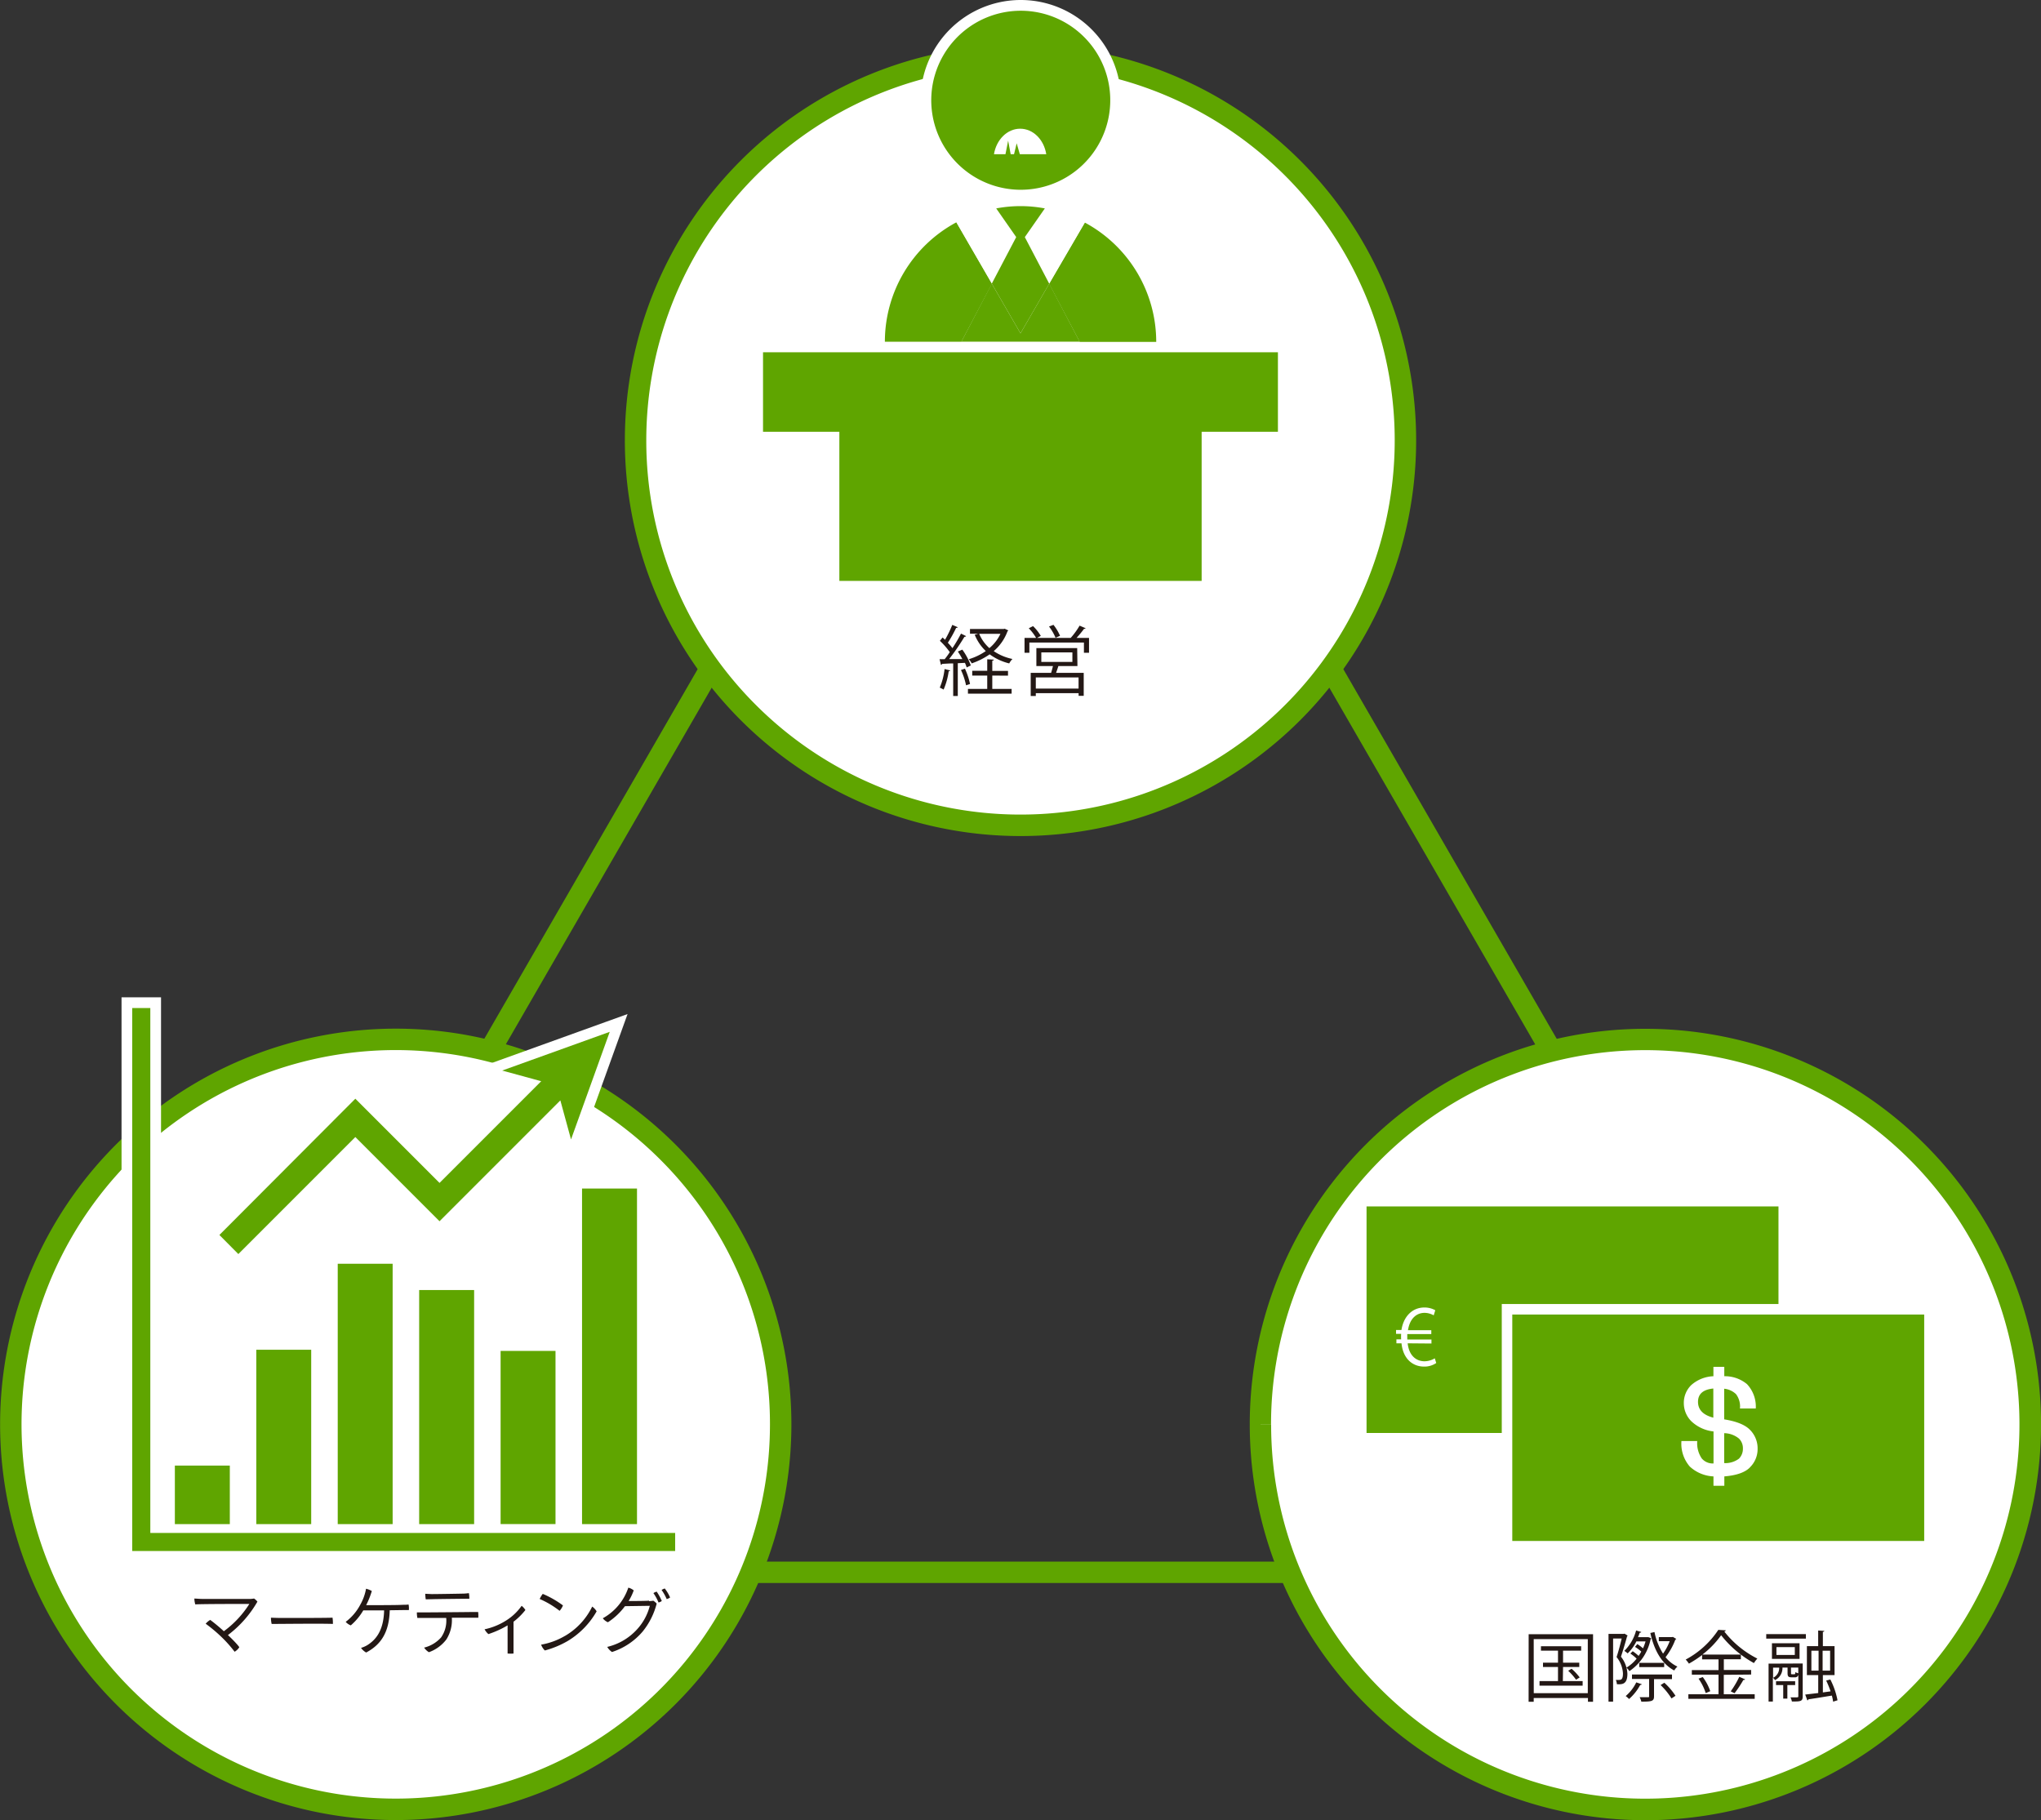 <svg xmlns="http://www.w3.org/2000/svg" width="400" height="356.65" viewBox="0 0 400 356.65">
  <rect x="0" y="0" width="400" height="356.65" fill="#333333" stroke="none"/>
  <title>国際ビジネスコースの学び</title>
  <g id="レイヤー_2" data-name="レイヤー 2">
    <g id="レイヤー_1-2" data-name="レイヤー 1">
      <g>
        <polyline points="200 308.1 200 306.01 40.61 306.01 200 29.93 359.39 306.01 200 306.01 200 310.2 366.66 310.2 200 21.54 33.34 310.2 200 310.2 200 308.1" style="fill: #5fa500"/>
        <path d="M247,279.11a75.44,75.44,0,1,1,75.44,75.44A75.44,75.44,0,0,1,247,279.11" style="fill: #fff"/>
        <path d="M247,279.11h2.1A73.34,73.34,0,1,1,270.6,331a73.11,73.11,0,0,1-21.48-51.86h-4.19a77.54,77.54,0,1,0,77.54-77.54,77.53,77.53,0,0,0-77.54,77.54H247" style="fill: #5fa500"/>
        <path d="M124.56,86.28A75.44,75.44,0,1,1,200,161.72a75.44,75.44,0,0,1-75.44-75.44" style="fill: #fff"/>
        <path d="M124.56,86.28h2.1a73.34,73.34,0,1,1,21.48,51.86,73.11,73.11,0,0,1-21.48-51.86h-4.2A77.54,77.54,0,1,0,200,8.75a77.54,77.54,0,0,0-77.54,77.54h2.1" style="fill: #5fa500"/>
        <g>
          <path d="M188.6,127.3a12.68,12.68,0,0,1,1.66,3.1l-.81.39a6.44,6.44,0,0,0-.34-.9l-1.4.07v6.42h-.9V130c-.84,0-1.59.07-2.19.09,0,.12-.1.17-.21.2l-.27-1.12h1c.33-.41.67-.87,1-1.38a14.51,14.51,0,0,0-1.94-2.22l.53-.65c.15.14.32.28.48.45a22.78,22.78,0,0,0,1.42-2.92l1.06.45c0,.09-.15.14-.31.14a23.72,23.72,0,0,1-1.62,2.91,10.54,10.54,0,0,1,.9,1.06,30.4,30.4,0,0,0,1.68-2.85l1,.49a.38.38,0,0,1-.33.14,43.12,43.12,0,0,1-3,4.36l2.59,0a14.55,14.55,0,0,0-.88-1.48Zm-2.37,4.08a.3.3,0,0,1-.3.15,13.89,13.89,0,0,1-1,3.6c-.21-.14-.54-.28-.75-.39a12.94,12.94,0,0,0,.94-3.64Zm3.1,2.91a13.32,13.32,0,0,0-1-3l.78-.26a14,14,0,0,1,1,3Zm5.14-1.91V135h3.79v.93h-8.56V135h3.78v-2.62h-2.94v-.93h2.94v-2.26l1.29.07c0,.1-.09.18-.3.21v2h3.08v.93Zm2.43-9.18.71.33a.37.37,0,0,1-.15.15,9.31,9.31,0,0,1-2.71,3.91,10.15,10.15,0,0,0,3.67,1.54,4,4,0,0,0-.63.87,10.72,10.72,0,0,1-3.83-1.78,14.12,14.12,0,0,1-3.52,1.77,3.51,3.51,0,0,0-.58-.81,11.87,11.87,0,0,0,3.34-1.6,9.16,9.16,0,0,1-2.17-3.19l.67-.21h-1.6v-.93h6.63Zm-5,1a7.88,7.88,0,0,0,2,2.8,8.13,8.13,0,0,0,2.17-2.8Z" style="fill: #231815"/>
          <path d="M212.75,123.1c0,.09-.15.12-.3.12-.37.52-.95,1.21-1.46,1.78h2.44v2.91h-1v-2H201.74v2h-.95V125h2.27a9.87,9.87,0,0,0-1.44-1.89l.84-.42a9.3,9.3,0,0,1,1.52,1.92l-.74.39h6.6a14.82,14.82,0,0,0,1.74-2.4Zm-1.59,7.42h-3.74c-.12.39-.29.89-.45,1.33h5.42v4.5h-1v-.52H203v.55h-1v-4.53h4c.12-.41.26-.9.36-1.33h-3.25V127h8Zm.22,4.41v-2.18H203v2.18Zm-7.3-7.09v1.87h6.09v-1.87Zm2.38-5.4a9.57,9.57,0,0,1,1.29,2.15l-.88.38a10,10,0,0,0-1.28-2.2Z" style="fill: #231815"/>
        </g>
        <g>
          <path d="M299.59,320.23h12.62v13.24h-1v-.73H300.58v.73h-1Zm1,11.56h10.59v-10.6H300.58Zm5.7-2.37h3.88v.89h-8.45v-.89h3.62v-2.76H302.4v-.85h2.94v-2.35H302v-.87h7.88v.87h-3.55v2.35h3.18v.85h-3.18Zm2.59-.27a11.31,11.31,0,0,0-1.54-1.75L308,327a10.87,10.87,0,0,1,1.59,1.7Z" style="fill: #231815"/>
          <path d="M318.37,320.12l.62.38a.31.31,0,0,1-.11.14c-.31,1.15-.78,2.73-1.2,4a5.76,5.76,0,0,1,1.26,3.34c0,2.08-1,2.11-2.06,2.05a2.38,2.38,0,0,0-.21-.84h.54c.46,0,.86,0,.86-1.29a5.57,5.57,0,0,0-1.25-3.19c.38-1.14.75-2.56,1-3.63h-1.68v12.37h-.9V320.17h3Zm2.52,2.05A8.53,8.53,0,0,1,322,323a10,10,0,0,0,.5-1.36H320.7a8.16,8.16,0,0,1-1.71,2.35,4.57,4.57,0,0,0-.65-.49,8.84,8.84,0,0,0,2.31-4l1,.29c0,.1-.13.15-.3.15-.09.28-.21.58-.33.87h1.84l.18,0a2.85,2.85,0,0,1,.57.24.47.47,0,0,1-.12.17,9.92,9.92,0,0,1-4.16,6.25,2.79,2.79,0,0,0-.58-.69,7.21,7.21,0,0,0,2-1.76,9.27,9.27,0,0,0-1.23-1l.46-.45a8.92,8.92,0,0,1,1.16.91c.19-.27.36-.55.52-.84a6.9,6.9,0,0,0-1.23-.92Zm.57,8a10,10,0,0,1-2.19,2.76,6.47,6.47,0,0,0-.66-.58,8.23,8.23,0,0,0,2.07-2.68c.79.27.95.31,1.08.38C321.73,330.13,321.63,330.17,321.46,330.17Zm6.22-1.14h-3.52v3.36c0,.94-.36,1.06-2.49,1.06a3.25,3.25,0,0,0-.33-.87c.76,0,1.42,0,1.62,0s.24,0,.24-.22V329h-3.36v-.87h7.84Zm-6.42-2.35v-.84h4.89v.84Zm6.6-5.92.65.39c0,.08-.11.11-.17.14a13.19,13.19,0,0,1-1.92,3.45,6.57,6.57,0,0,0,2.33,1.84,3.12,3.12,0,0,0-.63.76c-2.46-1.3-3.95-4-4.68-7.35l.81-.18a12.42,12.42,0,0,0,1.68,4.23,10.58,10.58,0,0,0,1.3-2.44h-2.13v-.8h2.59Zm-.28,12.06a13.14,13.14,0,0,0-2.13-2.62l.73-.46a13.13,13.13,0,0,1,2.19,2.56Z" style="fill: #231815"/>
          <path d="M337.83,328.19V332h6.06v.9h-13V332h5.91v-3.84h-5.23v-.9h5.23v-2.1h-3.22v-.85A21.6,21.6,0,0,1,331,326a6.12,6.12,0,0,0-.63-.8,17.56,17.56,0,0,0,6.39-5.82l1.47.09a.35.35,0,0,1-.3.23,19.17,19.17,0,0,0,6.48,5.31,5.55,5.55,0,0,0-.67.88,21.25,21.25,0,0,1-6.43-5.46,17.27,17.27,0,0,1-3.67,3.79h7.54v.92h-3.34v2.1h5.35v.9Zm-3.54,3.58a10.37,10.37,0,0,0-1.41-2.83l.83-.31a9.8,9.8,0,0,1,1.47,2.77Zm7.71-2.7c0,.09-.16.14-.33.12a22.47,22.47,0,0,1-1.73,2.61l-.75-.37a18,18,0,0,0,1.68-2.85Z" style="fill: #231815"/>
          <path d="M353.92,320.21v.89h-7.77v-.89Zm-.62,5.76v6.45c0,1-.46,1-2.12,1a3.65,3.65,0,0,0-.27-.81l.84,0c.62,0,.69,0,.69-.23v-4.24a.61.61,0,0,1-.68.54h-.64c-.63,0-.79-.17-.79-.85v-1.06h-1a2.61,2.61,0,0,1-1.47,2.46,1.53,1.53,0,0,0-.41-.48v4.68h-.84V326Zm-.62-.9h-5.41V322h5.41Zm-5.19,1.71v2a2.12,2.12,0,0,0,1.2-2Zm4.33,3.42h-1.53v2.65h-.81V330.2h-1.41v-.75h3.75Zm-3.67-7.44v1.54h3.6v-1.54Zm2.86,5.08c0,.21,0,.24.18.24h.43c.18,0,.21,0,.24-.42a1.62,1.62,0,0,0,.57.22v-1.11H351Zm7.7,1.26a15.06,15.06,0,0,1,1.41,4.08l-.86.27a9,9,0,0,0-.25-1.19c-1.72.28-3.46.57-4.6.73a.23.23,0,0,1-.2.21l-.42-1.14,2.55-.3v-3.52h-2.22v-5.67h2.21v-3.06l1.2.07c0,.1-.09.18-.28.2v2.79h2.29v5.67h-2.29v3.4l1.51-.21a17.75,17.75,0,0,0-.86-2.11ZM355,323.47v3.9h1.41v-3.9Zm3.67,3.9v-3.9h-1.47v3.9Z" style="fill: #231815"/>
        </g>
        <path d="M153,279.11a75.44,75.44,0,1,1-75.44-75.44A75.44,75.44,0,0,1,153,279.11" style="fill: #fff"/>
        <path d="M153,279.11h-2.1a73.34,73.34,0,1,1-21.48-51.86,73.09,73.09,0,0,1,21.48,51.86h4.2a77.54,77.54,0,1,0-77.54,77.54,77.54,77.54,0,0,0,77.54-77.54H153" style="fill: #5fa500"/>
        <polyline points="24.86 304.99 24.86 196.48 30.51 196.48 30.51 299.34 133.37 299.34 133.37 304.99 24.86 304.99" style="fill: #5fa500"/>
        <path d="M29.46,197.53V300.39H132.32v3.54H25.91V197.53h3.55m2.1-2.1H23.82V306h110.6V298.3H31.56Z" style="fill: #fff"/>
        <rect x="34.27" y="287.19" width="10.77" height="11.47" style="fill: #5fa500"/>
        <rect x="50.23" y="264.49" width="10.76" height="34.17" style="fill: #5fa500"/>
        <rect x="66.19" y="247.64" width="10.76" height="51.02" style="fill: #5fa500"/>
        <rect x="82.15" y="252.79" width="10.77" height="45.87" style="fill: #5fa500"/>
        <rect x="98.11" y="264.72" width="10.76" height="33.93" style="fill: #5fa500"/>
        <rect x="114.07" y="232.9" width="10.77" height="65.76" style="fill: #5fa500"/>
        <polyline points="41.48 241.98 69.64 213.82 86.14 230.32 104.05 212.41 94.93 209.92 121.24 200.44 111.77 226.76 109.28 217.65 86.14 240.79 69.64 224.29 46.71 247.22 41.48 241.98" style="fill: #5fa500"/>
        <path d="M119.5,202.19l-7.59,21.09-2.09-7.65L86.14,239.31l-16.5-16.5L46.71,245.74,43,242,69.64,215.3l16.5,16.5,19.93-19.93-7.65-2.09,21.09-7.59m3.48-3.48-4.19,1.51-21.09,7.6-6.24,2.25,6.4,1.75,4.17,1.14L86.14,228.83l-15-15-1.48-1.49-1.48,1.49L40,242l1.48,1.48,3.75,3.75,1.48,1.48,1.49-1.48,21.45-21.45,15,15,1.49,1.48,22.61-22.61,2.89,10.57Z" style="fill: #fff"/>
        <rect x="266.78" y="235.37" width="82.8" height="46.42" style="fill: #5fa500"/>
        <path d="M349.58,281.8v-1H267.82V236.4h80.73V281.8h1v0h1V235.37a1,1,0,0,0-1-1h-82.8a1,1,0,0,0-1,1V281.8a1,1,0,0,0,1,1h82.8a1,1,0,0,0,1-1h-1" style="fill: #fff"/>
        <rect x="295.35" y="256.56" width="82.8" height="46.43" style="fill: #5fa500"/>
        <polyline points="378.15 302.99 378.15 301.96 296.38 301.96 296.38 257.59 377.11 257.59 377.11 302.99 378.15 302.99 378.15 301.96 378.15 302.99 379.18 302.99 379.18 255.53 294.32 255.53 294.32 304.02 379.18 304.02 379.18 302.99 378.15 302.99" style="fill: #fff"/>
        <path d="M275.88,263.23c.27,2.52,1.77,3.52,3.31,3.52a4,4,0,0,0,2-.58l.29.92a4.09,4.09,0,0,1-2.39.7c-2.19,0-4.11-1.47-4.42-4.56h-1v-.78h.93a8.22,8.22,0,0,1,0-1.07h-1v-.76h1.06c.38-2.5,2-4.41,4.51-4.41a4.35,4.35,0,0,1,2.12.54l-.31,1a3.72,3.72,0,0,0-1.8-.49c-1.3,0-2.83.81-3.24,3.4h4.57v.76h-4.71c0,.45,0,.6,0,1.07h4.74v.78Z" style="fill: #fff"/>
        <path d="M342.94,287.57q-1.45,1.45-5,1.74v1.84h-2.13v-1.84a7.32,7.32,0,0,1-4.64-1.93,6.84,6.84,0,0,1-1.64-5h3.1a5.32,5.32,0,0,0,.87,3.39,2.79,2.79,0,0,0,2.32,1V280.5a7.45,7.45,0,0,1-4.35-2A5,5,0,0,1,330,275a4.86,4.86,0,0,1,1.45-3.58,6.94,6.94,0,0,1,4.35-1.74v-1.84h2.13v1.84a6.76,6.76,0,0,1,4.45,1.55A6.41,6.41,0,0,1,344.1,276H341a4,4,0,0,0-.77-2.81,3.91,3.91,0,0,0-2.32-1.06v6q3.58.58,5,2a5.14,5.14,0,0,1,1.55,3.77,5,5,0,0,1-1.55,3.68Zm-7.16-15.48q-3,.29-3,2.61t3,3.1Zm2.13,14.61a4.41,4.41,0,0,0,2.9-.87,2.75,2.75,0,0,0,.77-2,2.63,2.63,0,0,0-.77-1.93,4.66,4.66,0,0,0-2.9-1.06Z" style="fill: #fff"/>
        <path d="M218.59,19.64A18.59,18.59,0,1,1,200,1a18.59,18.59,0,0,1,18.59,18.59" style="fill: #5fa500"/>
        <path d="M218.59,19.64h-1a17.54,17.54,0,1,1-5.14-12.4,17.48,17.48,0,0,1,5.14,12.4h2.1A19.64,19.64,0,1,0,200,39.28a19.64,19.64,0,0,0,19.64-19.64h-1.05" style="fill: #fff"/>
        <path d="M211.6,67h15a26.55,26.55,0,0,0-14-23.39l-7,12,6,11.37" style="fill: #5fa500"/>
        <path d="M187.42,43.57a26.55,26.55,0,0,0-14,23.39h15l6-11.37-6.95-12" style="fill: #5fa500"/>
        <path d="M200.85,46.46l4.78,9.12,7-12a26.28,26.28,0,0,0-7.82-2.72l-3.92,5.62" style="fill: #fff"/>
        <path d="M199.16,46.46l-3.92-5.62a26.28,26.28,0,0,0-7.82,2.72l6.95,12,4.79-9.12" style="fill: #fff"/>
        <polyline points="205.63 55.58 200 65.32 194.37 55.58 188.41 66.95 211.6 66.95 205.63 55.58" style="fill: #5fa500"/>
        <path d="M200.85,46.46l3.92-5.62a25.48,25.48,0,0,0-9.53,0l3.92,5.62-4.79,9.12L200,65.32l5.63-9.73-4.78-9.12" style="fill: #5fa500"/>
        <rect x="149.54" y="69.03" width="100.91" height="15.58" style="fill: #5fa500"/>
        <rect x="164.5" y="78.24" width="71" height="35.59" style="fill: #5fa500"/>
        <path d="M199.93,25.22c-2.55,0-4.67,2.17-5.13,5h10.25c-.46-2.87-2.57-5-5.12-5" style="fill: #fff"/>
        <polyline points="196.88 31.11 197.58 27.56 198.26 31.23" style="fill: #5fa500"/>
        <polyline points="198.62 30.7 199.25 28.08 200.02 30.74" style="fill: #5fa500"/>
        <g>
          <path d="M44.67,320.4c1,.93,2,2,2.23,2.38a2.59,2.59,0,0,1-.92.89,24.92,24.92,0,0,0-2.56-2.88,29.51,29.51,0,0,0-3.11-2.61,3.48,3.48,0,0,1,.89-.75,32,32,0,0,1,2.67,2.22,19.64,19.64,0,0,0,5-5.35c-1.11,0-9.33,0-10.6.09a4.54,4.54,0,0,1-.18-1.14c.48,0,1,.07,1.57.07.83,0,8.52,0,9.46,0a5.15,5.15,0,0,0,.67-.08,2.88,2.88,0,0,1,.66.61A21.78,21.78,0,0,1,44.67,320.4Z" style="fill: #231815"/>
          <path d="M55.17,317.05c3.34,0,9,0,10-.06a6.68,6.68,0,0,1,.07,1.23c-1.95-.1-10.33,0-12,0A5.53,5.53,0,0,1,53.1,317C53.42,317,54.29,317.05,55.17,317.05Z" style="fill: #231815"/>
          <path d="M76.38,315.54c-.11,4.35-1.74,6.76-4.62,8.28a2.92,2.92,0,0,1-1-.91,5.23,5.23,0,0,0,1.27-.56c1.56-1,3.15-2.73,3.25-6.79l-4.08,0a11.64,11.64,0,0,1-2.45,2.94,2.42,2.42,0,0,1-1-.69,10,10,0,0,0,2.83-3.31,9.83,9.83,0,0,0,1.16-3.18,4.3,4.3,0,0,1,1.13.45,16.37,16.37,0,0,1-1.11,2.77c1.89,0,6.3,0,7.13-.07.39,0,.83,0,1.18-.06a3.71,3.71,0,0,1,.06,1.09c-.3,0-.65,0-1,0Z" style="fill: #231815"/>
          <path d="M93.74,317l-1.07,0-4.12,0a7.05,7.05,0,0,1-1.07,4.26,7.47,7.47,0,0,1-3.42,2.5,3,3,0,0,1-.94-.9,6.53,6.53,0,0,0,3.33-2,5.75,5.75,0,0,0,1-3.81l-4.33,0c-.3,0-.92,0-1.32,0a5.2,5.2,0,0,1-.1-1.09c.42,0,.76,0,1.26,0,.87,0,8.8-.06,9.55-.08l1.2,0A6.39,6.39,0,0,1,93.74,317Zm-10.3-3.6a8.24,8.24,0,0,1-.1-1.09l1.26.06c.9,0,5.32-.07,6.07-.09.51,0,.89-.06,1.23-.09a6.22,6.22,0,0,1,.08,1.09c-.47,0-6.25.06-7.2.09Z" style="fill: #231815"/>
          <path d="M100.64,317.79c0,3.4,0,5.11,0,5.11,0,.37,0,.79,0,1.12a7.42,7.42,0,0,1-1.16,0c0-.15,0-.54,0-1.11s0-1.81,0-4.41a18.5,18.5,0,0,1-3.76,1.71,3.21,3.21,0,0,1-.75-.94,12.8,12.8,0,0,0,4.17-1.69,10.58,10.58,0,0,0,3.09-2.91,3.18,3.18,0,0,1,.74.82A12.88,12.88,0,0,1,100.64,317.79Z" style="fill: #231815"/>
          <path d="M110.33,314.59a3.42,3.42,0,0,1-.66,1.06,17.77,17.77,0,0,0-3.9-2.32,4.82,4.82,0,0,1,.6-1A19.21,19.21,0,0,1,110.33,314.59Zm.36,6a13.46,13.46,0,0,0,5.37-5.77,3.17,3.17,0,0,1,.87.93,16,16,0,0,1-5.65,5.8,18.28,18.28,0,0,1-4.5,1.87,3,3,0,0,1-.73-1.14A13.81,13.81,0,0,0,110.69,320.58Z" style="fill: #231815"/>
          <path d="M127.2,313.75a5.73,5.73,0,0,0,.84-.08,3.3,3.3,0,0,1,.66.56,14.3,14.3,0,0,1-2.76,5.49,13.21,13.21,0,0,1-6,4,3,3,0,0,1-.93-1,11.41,11.41,0,0,0,5.85-3.45,10.74,10.74,0,0,0,2.49-4.6l-4.87.07a13,13,0,0,1-3.34,3.15,2.43,2.43,0,0,1-1-.78,10.75,10.75,0,0,0,5-6,2.64,2.64,0,0,1,1.06.54,11.28,11.28,0,0,1-1,2.08c3.62,0,4-.07,4-.07Zm1.5-1.86a10.51,10.51,0,0,1,1,1.83,1.71,1.71,0,0,1-.64.3,9.26,9.26,0,0,0-1-1.84A2,2,0,0,1,128.7,311.89Zm2.61,1.16a2,2,0,0,1-.65.3,9.35,9.35,0,0,0-1-1.78,2.31,2.31,0,0,1,.62-.3A7.89,7.89,0,0,1,131.31,313Z" style="fill: #231815"/>
        </g>
      </g>
    </g>
  </g>
</svg>
